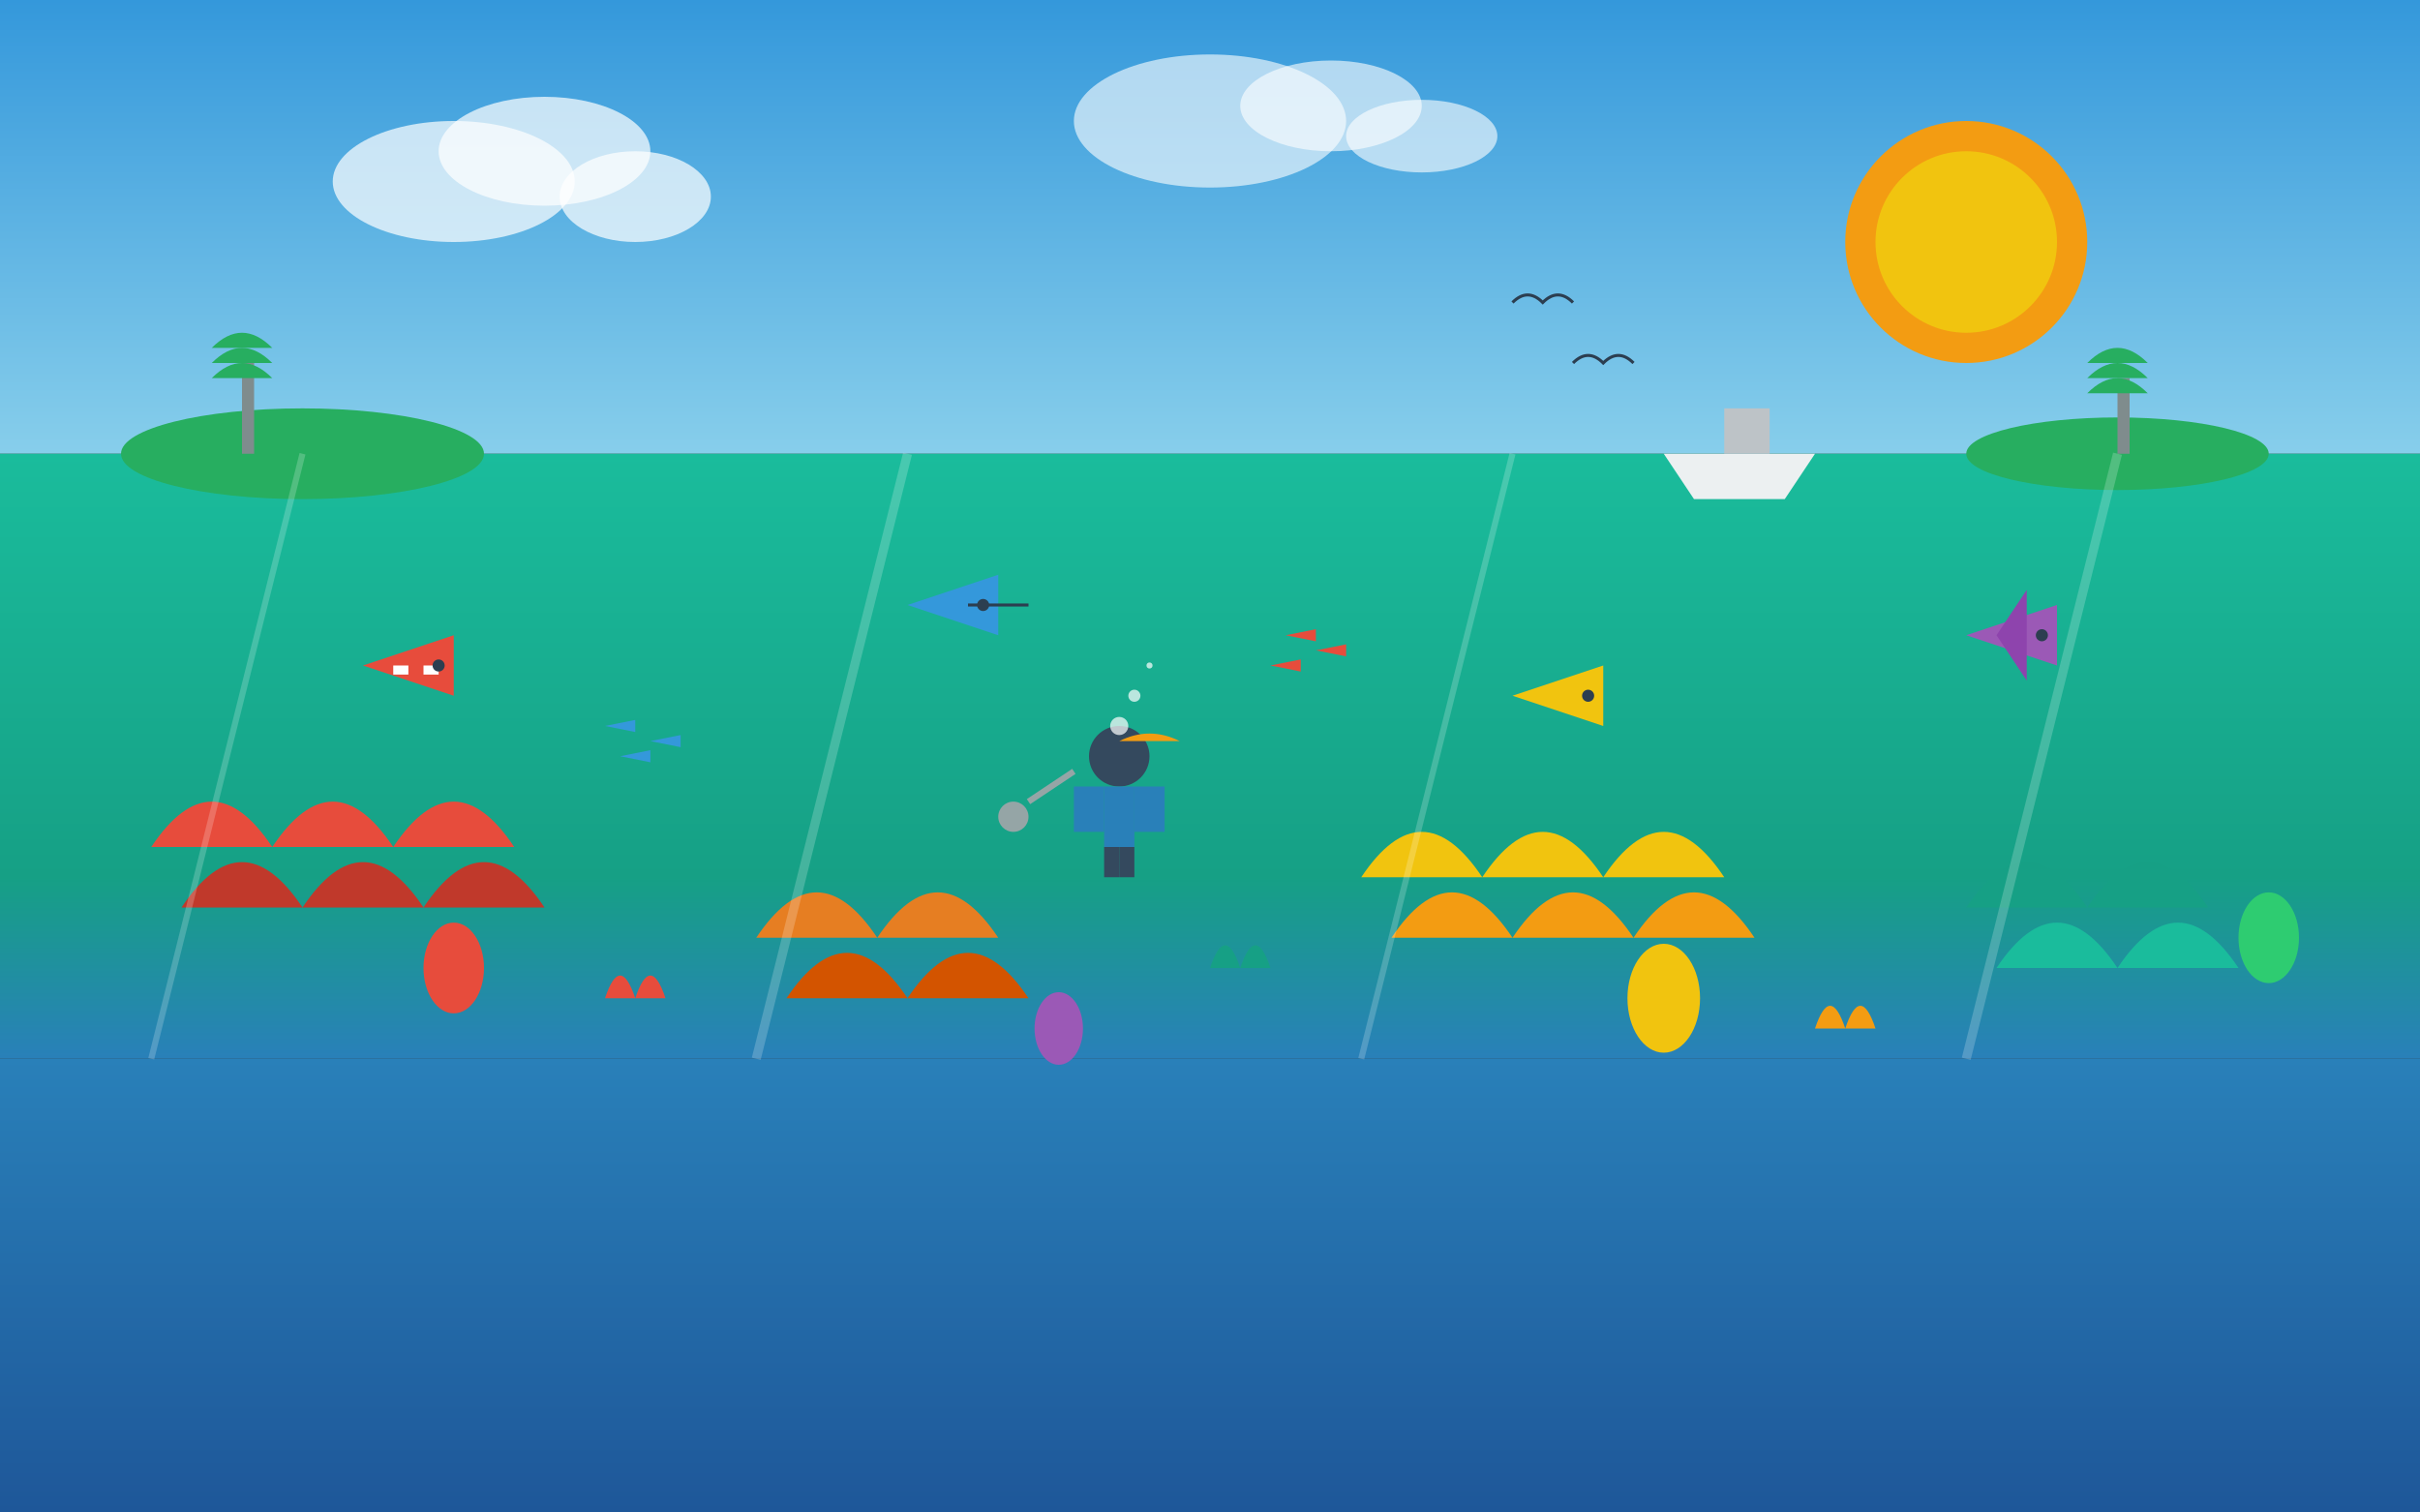 <svg xmlns="http://www.w3.org/2000/svg" width="800" height="500" viewBox="0 0 800 500">
  <rect x="0" y="0" width="800" height="500" fill="#333333" stroke="none"/>
  <defs>
    <linearGradient id="sky-gradient-gbr" x1="0%" y1="0%" x2="0%" y2="100%">
      <stop offset="0%" stop-color="#3498db" />
      <stop offset="100%" stop-color="#87ceeb" />
    </linearGradient>
    <linearGradient id="water-gradient-gbr" x1="0%" y1="0%" x2="0%" y2="100%">
      <stop offset="0%" stop-color="#1abc9c" />
      <stop offset="70%" stop-color="#16a085" />
      <stop offset="100%" stop-color="#2980b9" />
    </linearGradient>
    <linearGradient id="deep-water-gradient" x1="0%" y1="0%" x2="0%" y2="100%">
      <stop offset="0%" stop-color="#2980b9" />
      <stop offset="100%" stop-color="#1e5799" />
    </linearGradient>
  </defs>
  
  <!-- Sky Background -->
  <rect width="800" height="150" fill="url(#sky-gradient-gbr)" />
  
  <!-- Ocean Surface -->
  <rect width="800" height="200" y="150" fill="url(#water-gradient-gbr)" />
  
  <!-- Deep Ocean -->
  <rect width="800" height="150" y="350" fill="url(#deep-water-gradient)" />
  
  <!-- Sun -->
  <circle cx="650" cy="80" r="40" fill="#f39c12" />
  <circle cx="650" cy="80" r="30" fill="#f1c40f" />
  
  <!-- Clouds -->
  <ellipse cx="150" cy="60" rx="40" ry="20" fill="rgba(255, 255, 255, 0.7)" />
  <ellipse cx="180" cy="50" rx="35" ry="18" fill="rgba(255, 255, 255, 0.7)" />
  <ellipse cx="210" cy="65" rx="25" ry="15" fill="rgba(255, 255, 255, 0.7)" />
  
  <ellipse cx="400" cy="40" rx="45" ry="22" fill="rgba(255, 255, 255, 0.6)" />
  <ellipse cx="440" cy="35" rx="30" ry="15" fill="rgba(255, 255, 255, 0.6)" />
  <ellipse cx="470" cy="45" rx="25" ry="12" fill="rgba(255, 255, 255, 0.6)" />
  
  <!-- Small Islands -->
  <ellipse cx="100" cy="150" rx="60" ry="15" fill="#27ae60" />
  <ellipse cx="700" cy="150" rx="50" ry="12" fill="#27ae60" />
  
  <!-- Palm trees on islands -->
  <rect x="80" y="120" width="4" height="30" fill="#7f8c8d" />
  <path d="M70,120 Q80,110 90,120" fill="#27ae60" />
  <path d="M70,125 Q80,115 90,125" fill="#27ae60" />
  <path d="M70,115 Q80,105 90,115" fill="#27ae60" />
  
  <rect x="700" y="125" width="4" height="25" fill="#7f8c8d" />
  <path d="M690,125 Q700,115 710,125" fill="#27ae60" />
  <path d="M690,130 Q700,120 710,130" fill="#27ae60" />
  <path d="M690,120 Q700,110 710,120" fill="#27ae60" />
  
  <!-- Coral Reef Formations -->
  <!-- Large coral clusters -->
  <path d="M50,280 Q70,250 90,280 Q110,250 130,280 Q150,250 170,280" fill="#e74c3c" />
  <path d="M60,300 Q80,270 100,300 Q120,270 140,300 Q160,270 180,300" fill="#c0392b" />
  <path d="M250,310 Q270,280 290,310 Q310,280 330,310" fill="#e67e22" />
  <path d="M260,330 Q280,300 300,330 Q320,300 340,330" fill="#d35400" />
  <path d="M450,290 Q470,260 490,290 Q510,260 530,290 Q550,260 570,290" fill="#f1c40f" />
  <path d="M460,310 Q480,280 500,310 Q520,280 540,310 Q560,280 580,310" fill="#f39c12" />
  <path d="M650,300 Q670,270 690,300 Q710,270 730,300" fill="#16a085" />
  <path d="M660,320 Q680,290 700,320 Q720,290 740,320" fill="#1abc9c" />
  
  <!-- Smaller coral details -->
  <ellipse cx="150" cy="320" rx="10" ry="15" fill="#e74c3c" />
  <ellipse cx="350" cy="340" rx="8" ry="12" fill="#9b59b6" />
  <ellipse cx="550" cy="330" rx="12" ry="18" fill="#f1c40f" />
  <ellipse cx="750" cy="310" rx="10" ry="15" fill="#2ecc71" />
  
  <path d="M200,330 Q205,315 210,330 Q215,315 220,330" fill="#e74c3c" />
  <path d="M400,320 Q405,305 410,320 Q415,305 420,320" fill="#16a085" />
  <path d="M600,340 Q605,325 610,340 Q615,325 620,340" fill="#f39c12" />
  
  <!-- Tropical Fish -->
  <!-- Clownfish -->
  <path d="M120,220 L150,210 L150,230 Z" fill="#e74c3c" />
  <path d="M130,220 L135,220 L135,223 L130,223 Z" fill="white" />
  <path d="M140,220 L145,220 L145,223 L140,223 Z" fill="white" />
  <circle cx="145" cy="220" r="2" fill="#2c3e50" />
  
  <!-- Blue Tang -->
  <path d="M300,200 L330,190 L330,210 Z" fill="#3498db" />
  <path d="M320,200 L340,200" fill="none" stroke="#2c3e50" stroke-width="1" />
  <circle cx="325" cy="200" r="2" fill="#2c3e50" />
  
  <!-- Yellow Tang -->
  <path d="M500,230 L530,220 L530,240 Z" fill="#f1c40f" />
  <circle cx="525" cy="230" r="2" fill="#2c3e50" />
  
  <!-- Angelfish -->
  <path d="M650,210 L680,200 L680,220 Z" fill="#9b59b6" />
  <path d="M660,210 L670,195 L670,225 Z" fill="#8e44ad" />
  <circle cx="675" cy="210" r="2" fill="#2c3e50" />
  
  <!-- Small fish groups -->
  <path d="M200,240 L210,238 L210,242 Z" fill="#3498db" />
  <path d="M215,245 L225,243 L225,247 Z" fill="#3498db" />
  <path d="M205,250 L215,248 L215,252 Z" fill="#3498db" />
  
  <path d="M420,220 L430,218 L430,222 Z" fill="#e74c3c" />
  <path d="M435,215 L445,213 L445,217 Z" fill="#e74c3c" />
  <path d="M425,210 L435,208 L435,212 Z" fill="#e74c3c" />
  
  <!-- Scuba Diver -->
  <circle cx="370" cy="250" r="10" fill="#34495e" /> <!-- Head -->
  <rect x="365" y="260" width="10" height="20" fill="#2980b9" /> <!-- Body -->
  <rect x="355" y="260" width="10" height="15" fill="#2980b9" /> <!-- Left arm -->
  <rect x="375" y="260" width="10" height="15" fill="#2980b9" /> <!-- Right arm -->
  <rect x="365" y="280" width="5" height="10" fill="#34495e" /> <!-- Left leg -->
  <rect x="370" y="280" width="5" height="10" fill="#34495e" /> <!-- Right leg -->
  <path d="M370,245 Q380,240 390,245" fill="#f39c12" /> <!-- Diving mask -->
  <path d="M355,255 L340,265" fill="none" stroke="#95a5a6" stroke-width="2" /> <!-- Air hose -->
  <circle cx="335" cy="270" r="5" fill="#95a5a6" /> <!-- Air tank -->
  
  <!-- Air bubbles from diver -->
  <circle cx="370" cy="240" r="3" fill="rgba(255, 255, 255, 0.7)" />
  <circle cx="375" cy="230" r="2" fill="rgba(255, 255, 255, 0.7)" />
  <circle cx="380" cy="220" r="1" fill="rgba(255, 255, 255, 0.7)" />
  
  <!-- Underwater light rays -->
  <path d="M100,150 L50,350" fill="none" stroke="rgba(255, 255, 255, 0.2)" stroke-width="2" />
  <path d="M300,150 L250,350" fill="none" stroke="rgba(255, 255, 255, 0.2)" stroke-width="3" />
  <path d="M500,150 L450,350" fill="none" stroke="rgba(255, 255, 255, 0.2)" stroke-width="2" />
  <path d="M700,150 L650,350" fill="none" stroke="rgba(255, 255, 255, 0.2)" stroke-width="3" />
  
  <!-- Tour Boat on Surface -->
  <path d="M550,150 L600,150 L590,165 L560,165 Z" fill="#ecf0f1" />
  <rect x="570" y="135" width="15" height="15" fill="#bdc3c7" />
  
  <!-- Seagulls -->
  <path d="M500,100 Q505,95 510,100 Q515,95 520,100" fill="none" stroke="#2c3e50" stroke-width="1" />
  <path d="M520,120 Q525,115 530,120 Q535,115 540,120" fill="none" stroke="#2c3e50" stroke-width="1" />
</svg>